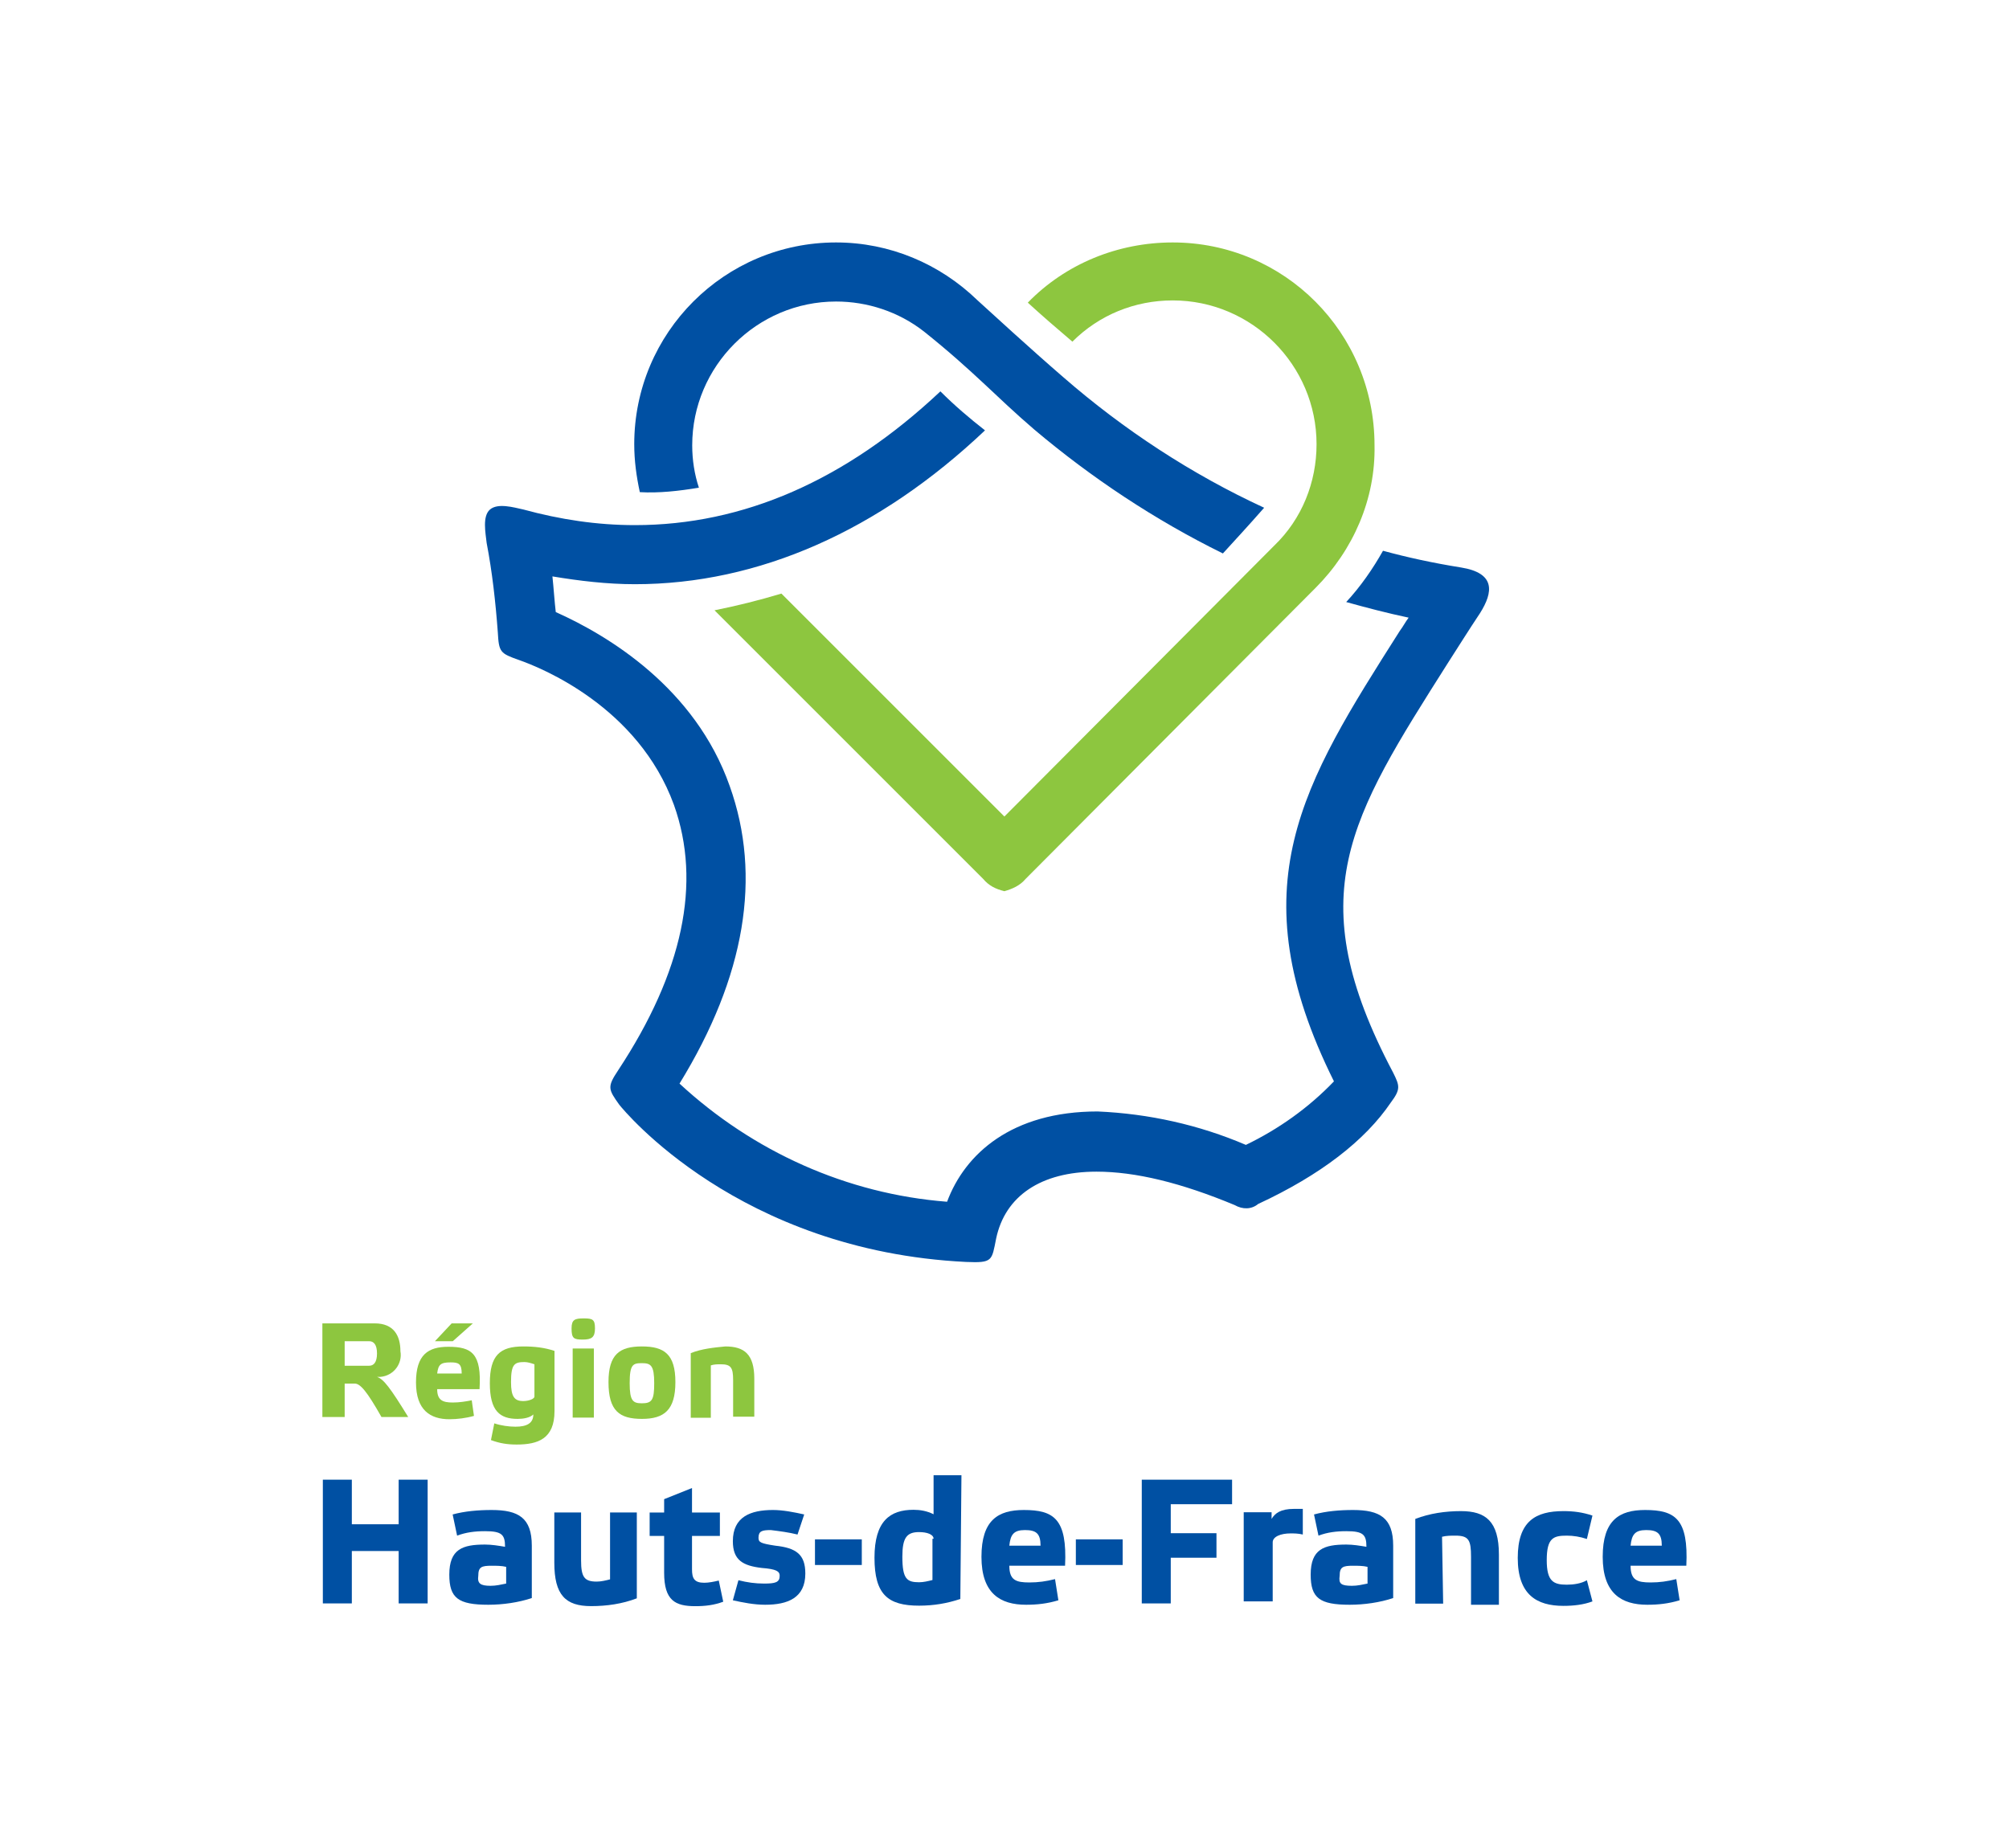 <?xml version="1.0" encoding="utf-8"?>
<!-- Generator: Adobe Illustrator 27.0.0, SVG Export Plug-In . SVG Version: 6.00 Build 0)  -->
<svg version="1.1" id="Calque_1" xmlns="http://www.w3.org/2000/svg" xmlns:xlink="http://www.w3.org/1999/xlink" x="0px" y="0px"
	 viewBox="0 0 180.2 165.8" style="enable-background:new 0 0 180.2 165.8;" xml:space="preserve">
<style type="text/css">
	.st0{fill:#8DC63F;}
	.st1{fill:#0050A3;}
</style>
<g id="g10" transform="translate(0 744.095)">
	<g id="g34_00000046304821899006505540000000732340992991060129_" transform="translate(0 -744.095)">
		<g>
			<g id="g36_00000108268533765286245200000001242278727343611065_">
				<g id="g42_00000123423326149357445270000004989780709213222537_" transform="translate(103.09 55.55)">
					<path id="path44_00000065068327818774819070000003260162994262583969_" class="st0" d="M2.1-33.8c-4.9,0-9.6,1.9-13,5.4
						c1.2,1.1,2.7,2.4,4,3.5c2.4-2.4,5.6-3.7,9-3.7c7.1,0,12.9,5.8,12.9,12.9c0,3.4-1.3,6.7-3.8,9.1L-13,17.7l-20-20
						C-35-1.7-37-1.2-39-0.8l24.1,24.1c0.5,0.6,1.1,0.9,1.9,1.1c0.7-0.2,1.4-0.5,1.9-1.1L14.9-2.8c3.4-3.4,5.4-8,5.3-12.8
						C20.2-25.7,12.1-33.8,2.1-33.8"/>
				</g>
				<g id="g46_00000080886125704987331310000002255053654881255333_" transform="translate(82.55 68.909)">
					<path id="path48_00000052798991622449722930000006238413465061542021_" class="st1" d="M48.5-18c-2.5-0.4-4.8-0.9-7-1.5
						c-0.9,1.6-2,3.2-3.3,4.6c1.8,0.5,3.7,1,5.6,1.4c-0.3,0.4-0.5,0.8-0.8,1.2c-8.7,13.7-14.6,22.9-5.9,40.4c-2.3,2.4-5,4.3-7.9,5.7
						C25,32,20.5,31,15.9,30.8c-7.7,0-11.9,3.8-13.5,8.1c-9-0.7-17.4-4.5-24-10.6c5.9-9.6,7.4-18.6,4.5-26.7
						C-20.2-7.2-28-11.9-32.7-14c-0.1-0.8-0.2-2.3-0.3-3.2c2.4,0.4,4.9,0.7,7.4,0.7l0,0c11.1,0,21.9-4.8,31.4-13.8
						c-1.4-1.1-2.7-2.2-4-3.5c-8.5,8-17.7,12-27.4,12l0,0c-3.4,0-6.7-0.5-10-1.4c-0.9-0.2-2.3-0.6-3,0c-0.7,0.6-0.4,2.1-0.3,3
						c0.5,2.6,0.8,5.3,1,8c0.1,1.8,0.2,1.9,1.9,2.5c2,0.7,10.7,4.2,13.9,13c2.5,7,0.8,15-5,23.8c-1,1.5-0.9,1.7,0.1,3.1
						c0.4,0.5,10.7,13.1,31.1,14.1c2.4,0.1,2.3-0.1,2.7-2.1c0.8-3.8,4-6,9-6c3.5,0,7.6,1,12.4,3c0.7,0.4,1.5,0.4,2.1-0.1
						c5.6-2.6,9.6-5.7,11.9-9.1c0.9-1.2,0.8-1.5,0.2-2.7c-8.4-15.9-3.9-22.8,4.9-36.7c0.9-1.4,1.9-3,2.9-4.5
						C51.4-15.8,51.6-17.5,48.5-18"/>
				</g>
				<g id="g50_00000019647072394374529110000005010588736129922700_" transform="translate(95.789 55.55)">
					<path id="path52_00000171709938927406240850000009780227689084000897_" class="st1" d="M-33.1-11.8c-0.4-1.2-0.6-2.5-0.6-3.8
						c0-7.1,5.8-12.9,12.9-12.9c2.8,0,5.6,0.9,7.9,2.7c4.5,3.6,6.4,5.8,9.9,8.8C2.1-12.7,7.8-8.9,13.9-5.9c1-1.1,2.3-2.5,3.7-4.1
						C11.1-13,5-17-0.4-21.7c-2.9-2.5-6.6-5.9-7.7-6.9l0,0c-3.4-3.3-7.9-5.2-12.7-5.2c-10,0-18.1,8.1-18.1,18.1
						c0,1.5,0.2,2.9,0.5,4.3C-36.7-11.3-34.9-11.5-33.1-11.8"/>
				</g>
				<g id="g54_00000005256487558948777180000003629937207781620671_" transform="translate(67.916 152.52)">
					<path id="path56_00000124160399845760818720000010082945852312605884_" class="st0" d="M-31.3-25.4h-2.4c-1.3-2.3-1.9-3-2.4-3
						H-37v3H-39v-8.4h4.7c1.7,0,2.3,1.1,2.3,2.5c0.2,1.1-0.6,2.2-1.8,2.3c-0.1,0-0.2,0-0.3,0C-33.5-28.8-32.9-28-31.3-25.4 M-37-30
						h2.2c0.4,0,0.7-0.3,0.7-1.1s-0.3-1.1-0.7-1.1H-37V-30z"/>
				</g>
				<g id="g58_00000172433942663533643390000015716751377958785940_" transform="translate(76.213 152.52)">
					<path id="path60_00000056395933984530141410000012704119017919538586_" class="st0" d="M-33.7-25.5c-0.7,0.2-1.5,0.3-2.2,0.3
						c-1.7,0-3-0.8-3-3.3c0-2.5,1.1-3.2,2.9-3.2c2.1,0,3,0.6,2.8,3.8h-3.8c0,1,0.5,1.2,1.4,1.2c0.6,0,1.2-0.1,1.7-0.2L-33.7-25.5z
						 M-37.2-32.2l1.5-1.6h1.9l-1.8,1.6H-37.2z M-37-29.3h2.2c0-0.9-0.3-1-1-1C-36.7-30.3-36.9-30.1-37-29.3"/>
				</g>
				<g id="g62_00000052080108309792546570000002276751124382713499_" transform="translate(82.937 154.589)">
					<path id="path64_00000086655334186573150790000003920389574142070428_" class="st0" d="M-36.5-27.3c-1.6,0-2.5-0.7-2.5-3.2
						c0-2.5,0.9-3.3,3-3.3c1,0,1.9,0.1,2.8,0.4v5.4c0,2.5-1.5,3-3.4,3c-0.8,0-1.5-0.1-2.3-0.4l0.3-1.5c0.6,0.2,1.3,0.3,1.9,0.3
						c1,0,1.6-0.3,1.6-1.1C-35.4-27.4-36-27.3-36.5-27.3 M-35-32.2c-0.3-0.1-0.6-0.2-0.9-0.2c-0.9,0-1.2,0.2-1.2,1.8
						c0,1.3,0.3,1.7,1.1,1.7c0.5,0,1-0.2,1-0.4V-32.2z"/>
				</g>
				<g id="g66_00000072243538534511568860000012506628951930558367_" transform="translate(90.267 152.073)">
					<path id="path68_00000041296703874288267660000011196605180781673646_" class="st0" d="M-36.9-32.9c0,0.8-0.3,1-1.1,1
						s-1-0.1-1-1c0-0.8,0.3-0.9,1.1-0.9C-37.1-33.8-36.9-33.7-36.9-32.9 M-37-24.9h-1.9v-6.2h1.9L-37-24.9z"/>
				</g>
				<g id="g70_00000068678265161547496070000016653143181861977273_" transform="translate(93.58 154.589)">
					<path id="path72_00000054983177392971841440000004257635949028839102_" class="st0" d="M-39-30.6c0-2.5,1-3.2,3-3.2
						c2,0,3,0.7,3,3.2s-1,3.3-3,3.3C-38-27.3-39-28-39-30.6 M-37.1-30.5c0,1.6,0.3,1.8,1.1,1.8c0.9,0,1.1-0.3,1.1-1.8
						c0-1.6-0.3-1.8-1.1-1.8S-37.1-32.2-37.1-30.5"/>
				</g>
				<g id="g74_00000042017709326099348700000016716962619046666411_" transform="translate(100.958 154.589)">
					<path id="path76_00000064341751445132971680000000297544354992732821_" class="st0" d="M-37.1-27.4H-39v-5.8
						c1-0.4,2.1-0.5,3.1-0.6c1.7,0,2.6,0.7,2.6,2.9v3.4h-1.9v-3.3c0-1.1-0.2-1.4-1.1-1.4c-0.3,0-0.6,0-0.9,0.1V-27.4z"/>
				</g>
			</g>
		</g>
	</g>
	<g id="g78_00000090991862664102758420000013439419476528059030_" transform="translate(67.958 -577.553)">
		<path id="path80_00000105398476773856561330000009595699581321104285_" class="st1" d="M-36.4-22.7H-39v-11.1h2.6v4h4.2v-4h2.6
			v11.1h-2.6v-4.7h-4.2V-22.7z"/>
	</g>
	<g id="g82_00000033337790751430711040000004292636277780477592_" transform="translate(0 -744.095)">
		<g>
			<g id="g84_00000059279265221714803080000016316415412125276552_">
				<g id="g90_00000011007619254258467170000004630604733910972596_" transform="translate(79.301 169.262)">
					<path id="path92_00000151520846271806147790000004546874627065627804_" class="st1" d="M-31.6-25.9c-1.2,0.4-2.6,0.6-3.9,0.6
						c-2.7,0-3.5-0.6-3.5-2.7c0-2.3,1.2-2.7,3.2-2.7c0.6,0,1.2,0.1,1.8,0.2c0-1.1-0.3-1.4-1.8-1.4c-0.9,0-1.7,0.1-2.5,0.4l-0.4-1.9
						c1.1-0.3,2.3-0.4,3.5-0.4c2.4,0,3.6,0.7,3.6,3.2L-31.6-25.9z M-35.3-27c0.5,0,0.9-0.1,1.4-0.2v-1.5c-0.4-0.1-0.9-0.1-1.3-0.1
						c-0.9,0-1.2,0.1-1.2,0.9C-36.5-27.2-36.2-27-35.3-27"/>
				</g>
				<g id="g94_00000035513483192513871110000001631182556806821291_" transform="translate(88.62 169.485)">
					<path id="path96_00000018949409940186442610000012611509430329700781_" class="st1" d="M-33.9-33.8h2.4v7.7
						c-1.3,0.5-2.7,0.7-4.1,0.7c-2.3,0-3.3-1-3.3-3.9v-4.5h2.4v4.3c0,1.5,0.3,1.9,1.4,1.9c0.4,0,0.8-0.1,1.2-0.2L-33.9-33.8z"/>
				</g>
				<g id="g98_00000089540628652610946840000014310130552541673916_" transform="translate(97.271 167.29)">
					<path id="path100_00000070081580937671765290000008079294457221576621_" class="st1" d="M-35.2-29.5v3c0,0.8,0.2,1.2,1.1,1.2
						c0.4,0,0.9-0.1,1.3-0.2l0.4,1.9c-0.8,0.3-1.6,0.4-2.5,0.4c-1.8,0-2.8-0.5-2.8-3v-3.3H-39v-2.1h1.3v-1.2l2.5-1v2.2h2.5v2.1
						L-35.2-29.5z"/>
				</g>
				<g id="g102_00000142148690800152999200000005932422945300317579_" transform="translate(104.535 169.262)">
					<path id="path104_00000156562083809290354940000009984749525835640221_" class="st1" d="M-33-31.6c-0.8-0.2-1.6-0.3-2.4-0.4
						c-0.8,0-1.1,0.1-1.1,0.7c0,0.4,0.2,0.5,1.5,0.7c1.9,0.2,2.7,0.8,2.7,2.5c0,2.2-1.6,2.8-3.6,2.8c-1,0-2-0.2-2.9-0.4l0.5-1.8
						c0.8,0.2,1.5,0.3,2.3,0.3c1,0,1.4-0.1,1.4-0.7c0-0.4-0.3-0.6-1.6-0.7c-1.7-0.2-2.6-0.7-2.6-2.4c0-2.2,1.6-2.8,3.6-2.8
						c0.9,0,1.9,0.2,2.8,0.4L-33-31.6z"/>
				</g>
			</g>
		</g>
	</g>
	<path id="path106_00000088854898661421008800000012882336584469933972_" class="st1" d="M73.1-606h4.2v2.3h-4.2L73.1-606z"/>
	<g id="g108_00000106117805502484887490000007241379094178414503_" transform="translate(0 -744.095)">
		<g>
			<g id="g110_00000040542406975049450400000011422163070537810612_">
				<g id="g116_00000125594988158854851830000013101482186735768459_" transform="translate(117.438 166.144)">
					<path id="path118_00000092424110886010441980000006946231383864245635_" class="st1" d="M-31.3-22.7c-1.2,0.4-2.4,0.6-3.7,0.6
						c-2.8,0-4-1-4-4.3c0-3.3,1.4-4.3,3.5-4.3c0.6,0,1.2,0.1,1.8,0.4v-3.5h2.5L-31.3-22.7z M-33.7-28.1c0-0.4-0.6-0.6-1.3-0.6
						c-1.1,0-1.5,0.5-1.5,2.2c0,2,0.4,2.3,1.5,2.3c0.4,0,0.8-0.1,1.2-0.2V-28.1L-33.7-28.1z"/>
				</g>
				<g id="g120_00000006679129730197681590000000855433863674706366_" transform="translate(126.933 169.262)">
					<path id="path122_00000066504106590137343080000015170326477467263374_" class="st1" d="M-32-25.7c-1,0.3-1.9,0.4-2.9,0.4
						c-2.3,0-4-1-4-4.3c0-3.3,1.5-4.2,3.8-4.2c2.7,0,3.9,0.8,3.7,5h-5c0,1.3,0.6,1.5,1.8,1.5c0.8,0,1.5-0.1,2.3-0.3L-32-25.7z
						 M-36.4-30.6h2.8c0-1.1-0.4-1.4-1.4-1.4C-36-32-36.3-31.6-36.4-30.6"/>
				</g>
			</g>
		</g>
	</g>
	<path id="path124_00000069396629156949546120000004593102325550738869_" class="st1" d="M96.5-606h4.2v2.3h-4.2V-606z"/>
	<g id="g126_00000158005621840738707640000005728893222865779898_" transform="translate(141.413 -577.553)">
		<path id="path128_00000178900968822964084570000011682369188726038946_" class="st1" d="M-30.9-33.8v2.2h-5.5v2.6h4.1v2.2h-4.1
			v4.1H-39v-11.1H-30.9z"/>
	</g>
	<g id="g130_00000064328989934579188460000013661761760645279638_" transform="translate(0 -744.095)">
		<g>
			<g id="g132_00000089559166551922996030000012543577743897071511_">
				<g id="g138_00000049187658029423619690000007932754200346328707_" transform="translate(150.557 169.262)">
					<path id="path140_00000004507750001859266590000004147872441663663528_" class="st1" d="M-39-33.6h2.5v0.6
						c0.3-0.5,0.8-0.9,2-0.9c0.3,0,0.5,0,0.8,0v2.3c-0.4-0.1-0.8-0.1-1.1-0.1c-0.9,0-1.6,0.3-1.6,0.8v5.3H-39V-33.6z"/>
				</g>
				<g id="g142_00000177456298643797413080000001562561985979974324_" transform="translate(156.563 169.262)">
					<path id="path144_00000145776485164469927830000015231924054270107295_" class="st1" d="M-31.6-25.9c-1.2,0.4-2.6,0.6-3.9,0.6
						c-2.7,0-3.5-0.6-3.5-2.7c0-2.3,1.2-2.7,3.2-2.7c0.6,0,1.2,0.1,1.8,0.2c0-1.1-0.3-1.4-1.8-1.4c-0.9,0-1.7,0.1-2.5,0.4l-0.4-1.9
						c1.1-0.3,2.3-0.4,3.5-0.4c2.4,0,3.6,0.7,3.6,3.2L-31.6-25.9z M-35.3-27c0.5,0,0.9-0.1,1.4-0.2v-1.5c-0.4-0.1-0.9-0.1-1.3-0.1
						c-0.9,0-1.2,0.1-1.2,0.9C-36.5-27.2-36.3-27-35.3-27"/>
				</g>
				<g id="g146_00000120544383799222147020000008181315934585587610_" transform="translate(165.946 169.262)">
					<path id="path148_00000099651089287067638740000008353558330440122025_" class="st1" d="M-36.5-25.4H-39v-7.6
						c1.3-0.5,2.7-0.7,4.1-0.7c2.2,0,3.4,0.9,3.4,3.9v4.5h-2.5v-4.3c0-1.5-0.2-1.9-1.4-1.9c-0.4,0-0.8,0-1.2,0.1L-36.5-25.4z"/>
				</g>
				<g id="g150_00000055687187012888792000000003530118420978144147_" transform="translate(175.137 169.262)">
					<path id="path152_00000017516416831657895490000014353116316435639223_" class="st1" d="M-32.3-25.6c-0.8,0.3-1.7,0.4-2.6,0.4
						c-2.4,0-4.1-1-4.1-4.3c0-3.3,1.6-4.2,4.1-4.2c0.9,0,1.7,0.1,2.6,0.4l-0.5,2.1c-0.6-0.2-1.2-0.3-1.8-0.3c-1.2,0-1.8,0.2-1.8,2.2
						c0,1.9,0.6,2.2,1.8,2.2c0.6,0,1.3-0.1,1.8-0.4L-32.3-25.6z"/>
				</g>
				<g id="g154_00000005967742975320175850000016701194879655573416_" transform="translate(182.657 169.262)">
					<path id="path156_00000137093121447046055600000009573224538782788019_" class="st1" d="M-32-25.7c-1,0.3-1.9,0.4-2.9,0.4
						c-2.3,0-4-1-4-4.3c0-3.3,1.5-4.2,3.8-4.2c2.7,0,3.9,0.8,3.7,5h-5c0,1.3,0.6,1.5,1.8,1.5c0.8,0,1.5-0.1,2.3-0.3L-32-25.7z
						 M-36.4-30.6h2.8c0-1.1-0.4-1.4-1.4-1.4C-36-32-36.3-31.6-36.4-30.6"/>
				</g>
			</g>
		</g>
	</g>
</g>
</svg>

